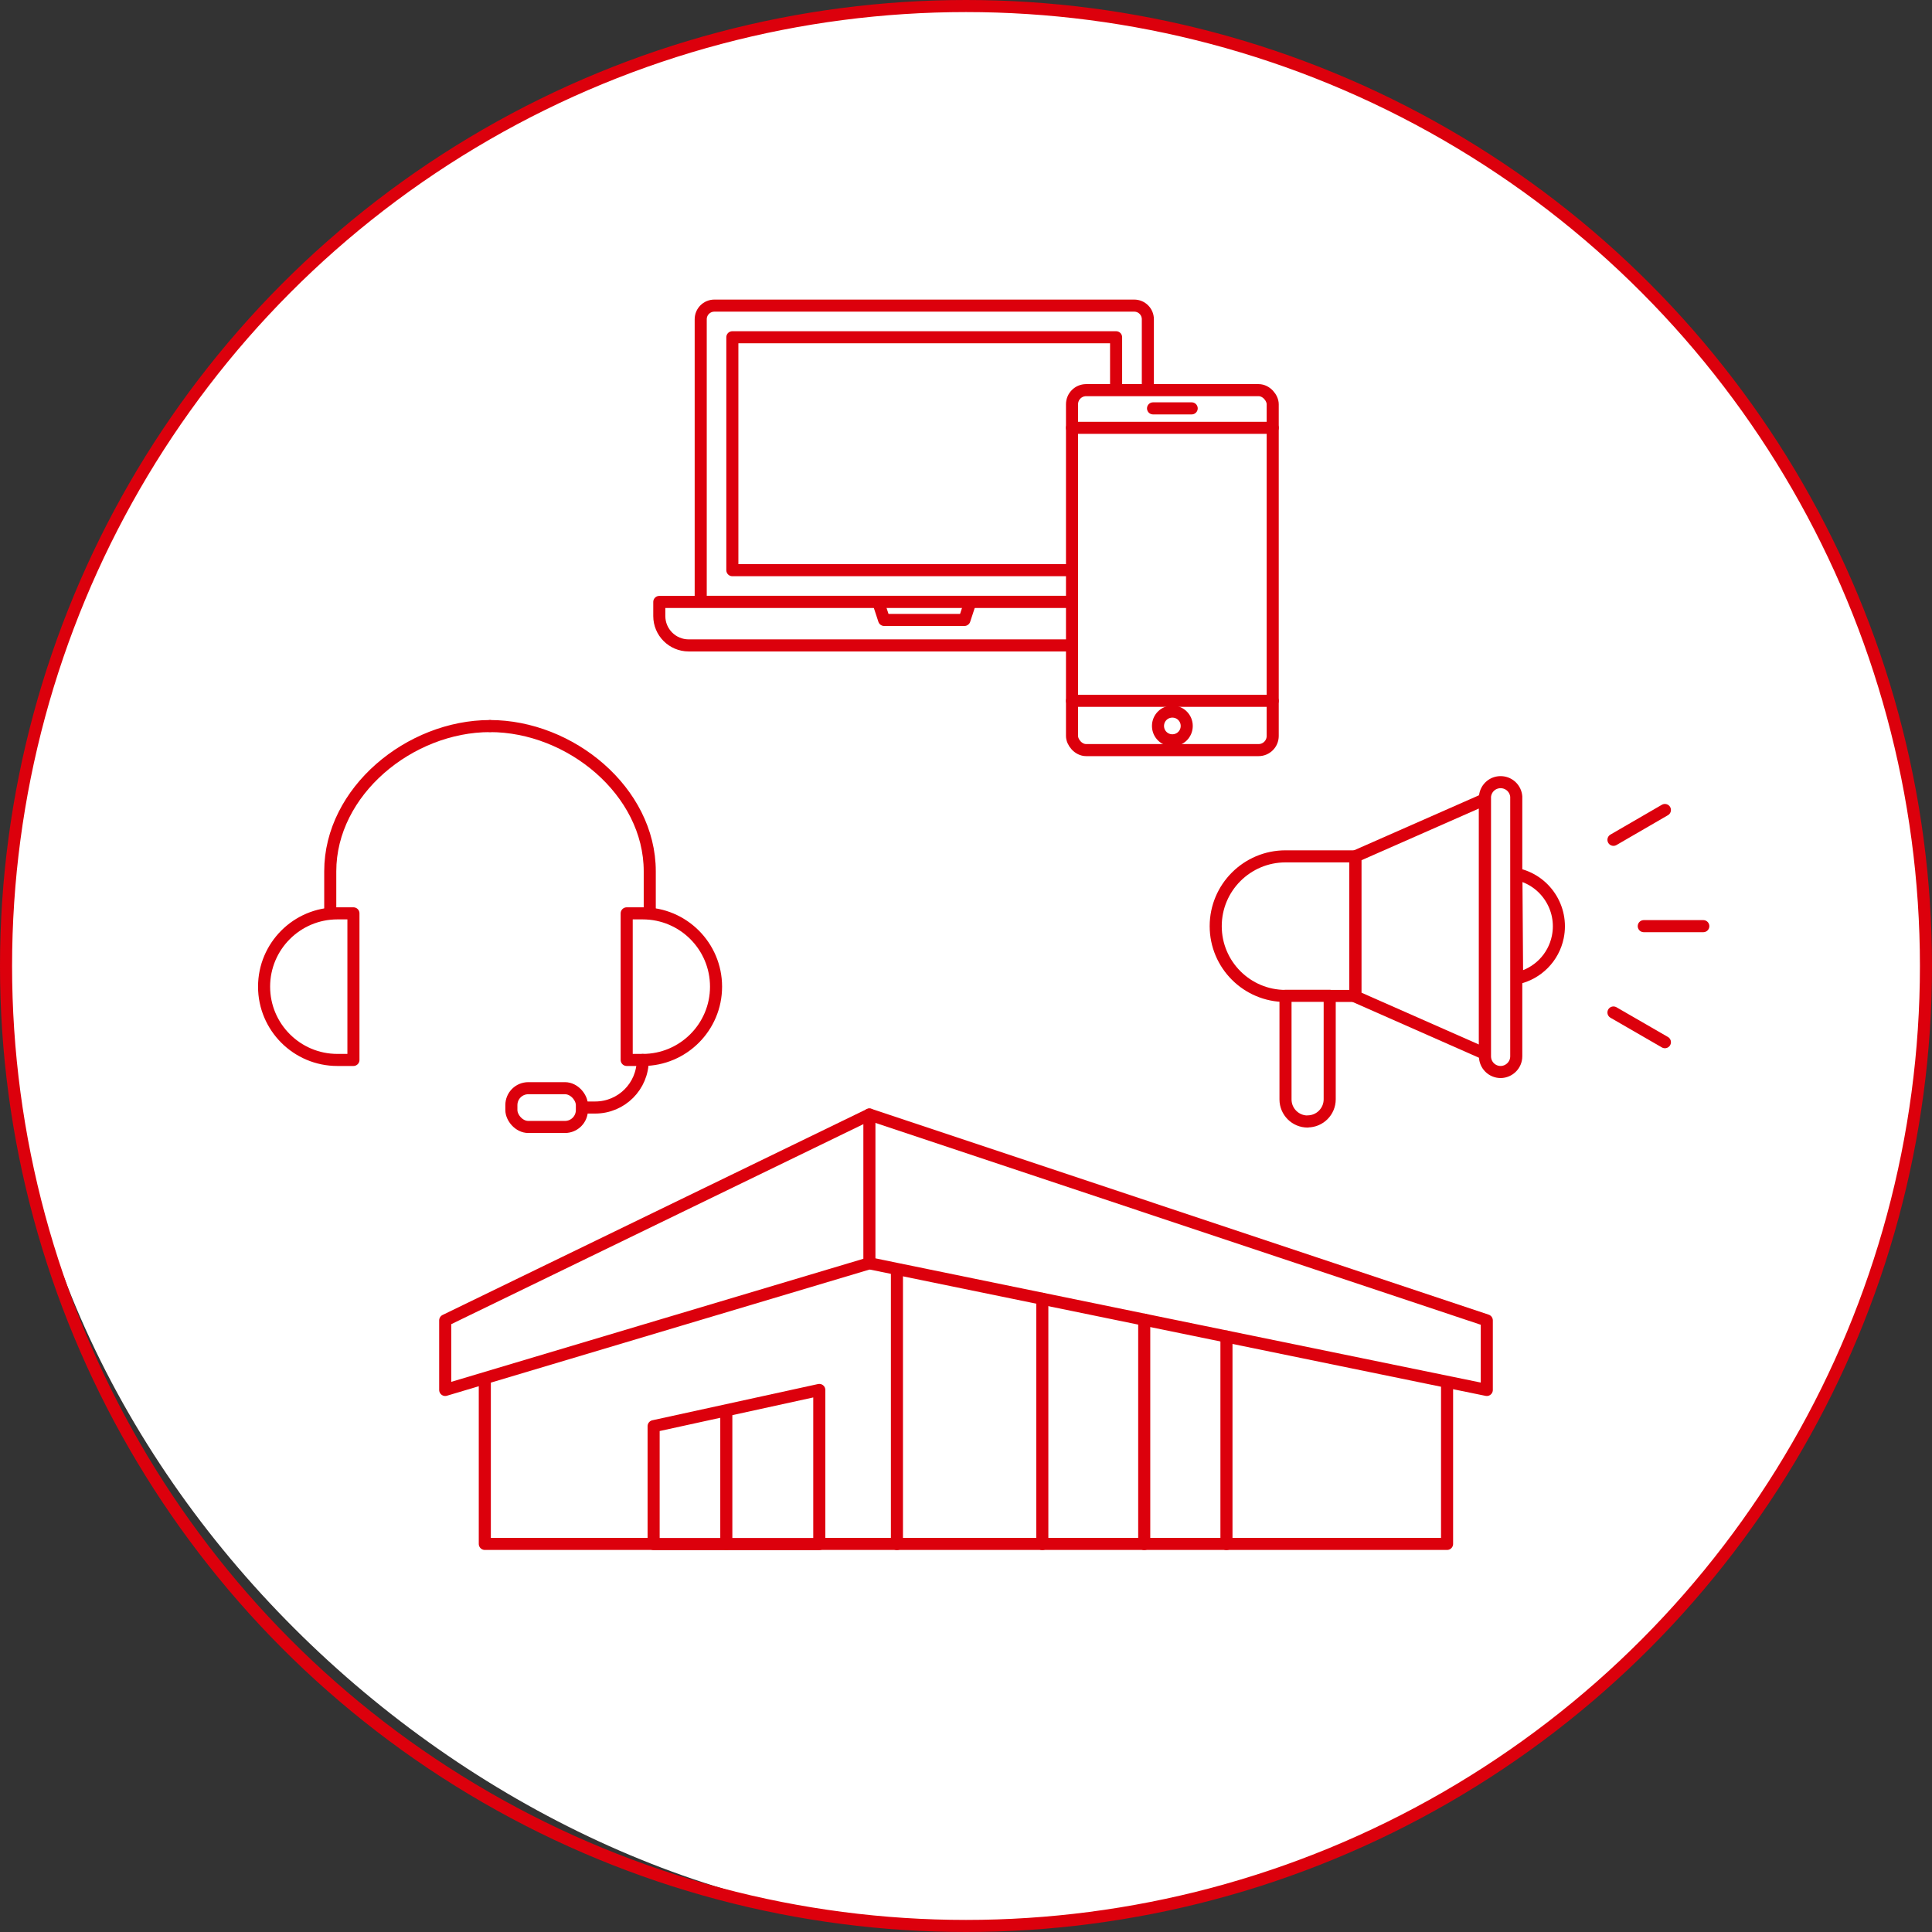 <?xml version="1.0" encoding="UTF-8"?><svg id="_レイヤー_2" xmlns="http://www.w3.org/2000/svg" xmlns:xlink="http://www.w3.org/1999/xlink" viewBox="0 0 160 160"><rect x="0" y="0" width="160" height="160" fill="#333333" stroke="none"/><defs><style>.cls-1,.cls-2,.cls-3{fill:none;}.cls-2{stroke-miterlimit:10;}.cls-2,.cls-3{stroke:#dc000c;stroke-linecap:round;}.cls-3{stroke-linejoin:round;}.cls-4{fill:#fff;}.cls-5{clip-path:url(#clippath);}</style><clipPath id="clippath"><rect class="cls-1" width="160" height="160"/></clipPath></defs><g id="_グループ_7629"><g class="cls-5"><g id="_グループ_7628"><path id="_パス_8894" class="cls-4" d="M159.5,80c0,43.91-35.59,79.5-79.5,79.5-38.61,0-79.51-35.59-79.51-79.5S36.09.49,80,.49s79.5,35.59,79.5,79.5"/><circle id="_楕円形_326" class="cls-2" cx="80" cy="80" r="79.5"/><path id="_パス_8895" class="cls-4" d="M95.06,49.84h-37.03v-23.4c0-.63.51-1.13,1.13-1.13h34.77c.63,0,1.13.51,1.13,1.13v23.4Z"/><path id="_パス_8896" class="cls-3" d="M95.06,49.84h-37.03v-23.4c0-.63.51-1.13,1.13-1.13h34.77c.63,0,1.13.51,1.13,1.13v23.4Z"/><rect id="_長方形_8126" class="cls-3" x="60.65" y="27.93" width="31.78" height="19.29"/><path id="_パス_8897" class="cls-4" d="M96.06,53.45h-39.03c-1.34,0-2.43-1.09-2.43-2.43h0v-1.17h43.89v1.17c0,1.34-1.09,2.43-2.43,2.43"/><path id="_パス_8898" class="cls-3" d="M96.06,53.45h-39.03c-1.34,0-2.43-1.09-2.43-2.43h0v-1.17h43.89v1.17c0,1.34-1.09,2.43-2.43,2.43Z"/><path id="_パス_8899" class="cls-3" d="M80.36,49.85l-.49,1.49h-6.65l-.49-1.49"/><path id="_パス_8900" class="cls-4" d="M104.23,62.13h-14.29c-.64,0-1.17-.52-1.17-1.17v-27.48c0-.64.52-1.17,1.17-1.17h14.29c.64,0,1.17.52,1.17,1.17v27.48c0,.64-.52,1.17-1.17,1.17"/><rect id="_長方形_8127" class="cls-3" x="88.78" y="32.31" width="16.62" height="29.81" rx="1.17" ry="1.17"/><line id="_線_785" class="cls-3" x1="88.78" y1="35.43" x2="105.4" y2="35.43"/><line id="_線_786" class="cls-3" x1="88.78" y1="58.04" x2="105.4" y2="58.04"/><path id="_パス_8901" class="cls-3" d="M98.28,60.12c0,.66-.53,1.19-1.19,1.19-.66,0-1.19-.53-1.19-1.19,0-.66.53-1.19,1.19-1.19h0c.66,0,1.19.53,1.19,1.19Z"/><line id="_線_787" class="cls-3" x1="95.49" y1="33.82" x2="98.69" y2="33.82"/><path id="_パス_8902" class="cls-4" d="M27.94,87.78h1.33v-12.14h-1.33c-3.35,0-6.07,2.72-6.07,6.07s2.72,6.07,6.07,6.07"/><path id="_パス_8903" class="cls-3" d="M27.94,87.78h1.33v-12.14h-1.33c-3.35,0-6.07,2.72-6.07,6.07s2.72,6.07,6.07,6.07Z"/><path id="_パス_8904" class="cls-3" d="M27.35,75.65v-3.49c0-6.64,6.59-12.03,13.23-12.03"/><path id="_パス_8905" class="cls-4" d="M53.23,87.78h-1.33v-12.14h1.33c3.35,0,6.07,2.72,6.07,6.07s-2.72,6.07-6.07,6.07"/><path id="_パス_8906" class="cls-3" d="M53.23,87.78h-1.33v-12.14h1.33c3.35,0,6.07,2.72,6.07,6.07s-2.72,6.07-6.07,6.07Z"/><path id="_パス_8907" class="cls-3" d="M53.81,75.65v-3.49c0-6.64-6.59-12.03-13.23-12.03"/><path id="_パス_8908" class="cls-3" d="M53.23,87.78h0c0,2.18-1.76,3.94-3.94,3.94h-1.1"/><path id="_パス_8909" class="cls-4" d="M46.79,93.33h-3.04c-.77,0-1.39-.62-1.39-1.39,0,0,0,0,0,0v-.42c0-.77.62-1.4,1.39-1.4h3.05c.77,0,1.4.63,1.4,1.4h0v.42c0,.77-.63,1.4-1.4,1.4h0"/><rect id="_長方形_8128" class="cls-3" x="42.35" y="90.12" width="5.84" height="3.21" rx="1.4" ry="1.4"/><path id="_パス_8910" class="cls-4" d="M122.98,87.27l-10.74-4.74v-11.61l10.74-4.73v21.08Z"/><path id="_パス_8911" class="cls-3" d="M122.98,87.27l-10.74-4.74v-11.61l10.74-4.73v21.08Z"/><path id="_パス_8912" class="cls-4" d="M125.57,72.38c2.39.49,3.93,2.83,3.44,5.22-.35,1.71-1.67,3.04-3.37,3.42l-.06-8.64Z"/><path id="_パス_8913" class="cls-3" d="M125.57,72.38c2.39.49,3.93,2.83,3.44,5.22-.35,1.71-1.67,3.04-3.37,3.42l-.06-8.64Z"/><path id="_パス_8914" class="cls-4" d="M106.46,82.48h5.78v-11.56h-5.78c-3.19,0-5.78,2.59-5.78,5.78s2.59,5.78,5.78,5.78"/><path id="_パス_8915" class="cls-3" d="M106.46,82.48h5.78v-11.56h-5.78c-3.19,0-5.78,2.59-5.78,5.78s2.59,5.78,5.78,5.78Z"/><path id="_パス_8916" class="cls-4" d="M108.29,92.88h0c-1.01,0-1.83-.82-1.83-1.83h0v-8.58h3.66v8.57c0,1.01-.82,1.83-1.83,1.83h0"/><path id="_パス_8917" class="cls-3" d="M108.29,92.88h0c-1.01,0-1.83-.82-1.83-1.83h0v-8.58h3.66v8.57c0,1.01-.82,1.83-1.83,1.83h0Z"/><path id="_パス_8918" class="cls-4" d="M124.28,88.78h0c-.72,0-1.3-.58-1.3-1.3h0v-21.51c.06-.72.68-1.25,1.4-1.19.64.05,1.14.56,1.19,1.19v21.51c0,.72-.58,1.3-1.3,1.3h0"/><path id="_パス_8919" class="cls-3" d="M124.28,88.78h0c-.72,0-1.3-.58-1.3-1.3h0v-21.51c.06-.72.68-1.25,1.4-1.19.64.05,1.14.56,1.19,1.19v21.51c0,.71-.58,1.29-1.29,1.3Z"/><line id="_線_788" class="cls-3" x1="141.06" y1="76.7" x2="136.13" y2="76.7"/><line id="_線_789" class="cls-3" x1="137.88" y1="67.08" x2="133.62" y2="69.55"/><line id="_線_790" class="cls-3" x1="137.88" y1="86.31" x2="133.62" y2="83.85"/><path id="_パス_8920" class="cls-4" d="M74.28,100.59l45.56,12v15.27H40.15v-15.26l34.14-12Z"/><path id="_パス_8921" class="cls-3" d="M74.28,100.59l45.56,12v15.27H40.15v-15.26l34.14-12Z"/><line id="_線_792" class="cls-3" x1="74.28" y1="100.59" x2="74.28" y2="127.87"/><path id="_パス_8922" class="cls-4" d="M72,92.3l51.13,17.05v5.76l-51.13-10.49-35.13,10.49v-5.76l35.13-17.05Z"/><path id="_パス_8923" class="cls-3" d="M72,92.3l51.13,17.05v5.76l-51.13-10.49-35.13,10.49v-5.76l35.13-17.05Z"/><line id="_線_794" class="cls-3" x1="72" y1="92.3" x2="72" y2="104.62"/><line id="_線_796" class="cls-3" x1="86.32" y1="107.56" x2="86.32" y2="127.87"/><line id="_線_798" class="cls-3" x1="94.76" y1="109.29" x2="94.76" y2="127.87"/><line id="_線_800" class="cls-3" x1="101.57" y1="110.69" x2="101.57" y2="127.87"/><path id="_パス_8924" class="cls-4" d="M54.13,127.87v-9.76l13.72-3v12.76h-13.72Z"/><path id="_パス_8925" class="cls-3" d="M54.13,127.87v-9.76l13.72-3v12.76h-13.72Z"/><line id="_線_802" class="cls-3" x1="60.15" y1="117.06" x2="60.15" y2="127.87"/></g></g></g></svg>
